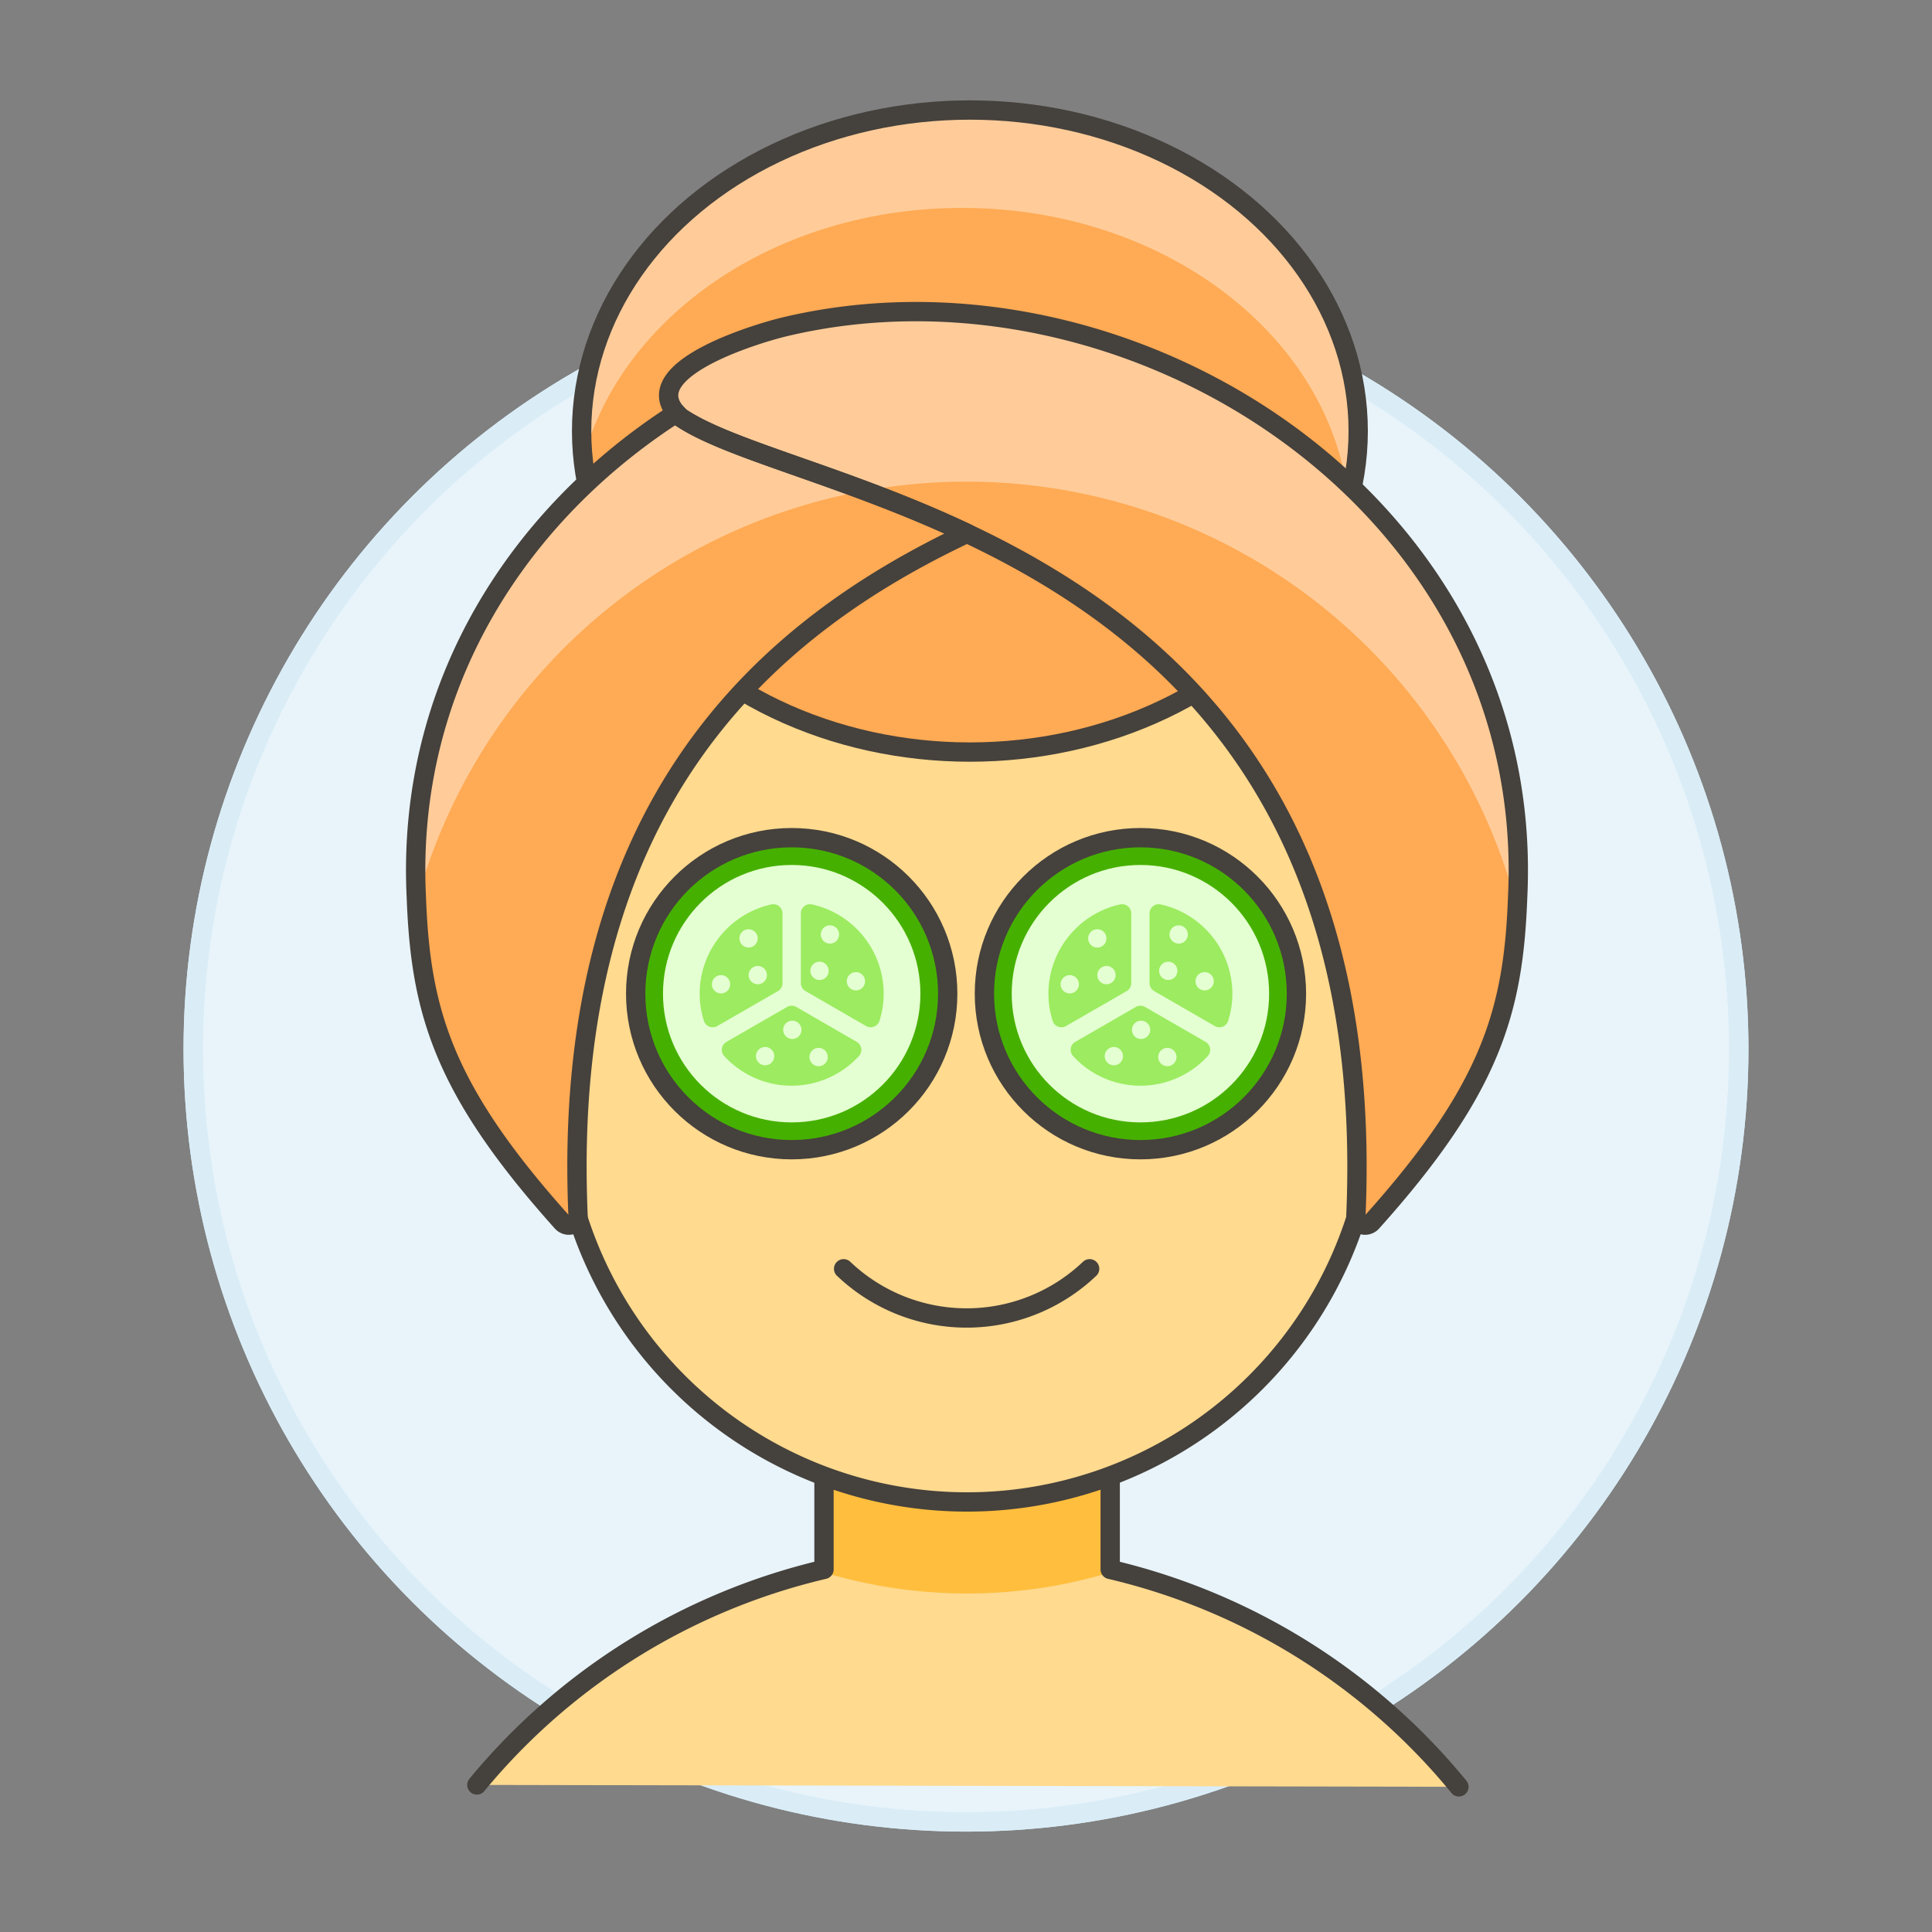 <svg xmlns="http://www.w3.org/2000/svg" viewBox="0 0 100 100"><rect x="0" y="0" width="100" height="100" fill="#808080" stroke="none"/><g class="nc-icon-wrapper"><defs/><circle class="a" cx="50" cy="54.304" r="40" fill="#e8f4fa" stroke="#daedf7" stroke-miterlimit="10"/><circle class="b" cx="50" cy="54.304" r="40" stroke="#daedf7" stroke-miterlimit="10" fill="none"/><path class="c" d="M75.511 92.485a33.093 33.093 0 0 0-18.047-11.253v-7.219H42.65v7.219a33.087 33.087 0 0 0-17.966 11.155z" style="" fill="#ffda8f"/><path class="d" d="M42.65 81.39a25.757 25.757 0 0 0 14.814 0v-7.377H42.65z" style="" fill="#ffbe3d"/><path class="e" d="M75.512 92.486a33.1 33.1 0 0 0-18.048-11.254v-7.219H42.65v7.219a33.091 33.091 0 0 0-17.967 11.156" fill="none" stroke="#45413c" stroke-linecap="round" stroke-linejoin="round"/><path class="f" d="M75.446 55.521a4.246 4.246 0 0 1-4.233 4.233c-.084 0-.169-.022-.254-.022a21.142 21.142 0 0 1-41.817 0c-.084 0-.169.022-.254.022a4.233 4.233 0 0 1 0-8.466V46a21.163 21.163 0 1 1 42.325 0v5.29a4.246 4.246 0 0 1 4.233 4.231z" fill="#ffda8f" stroke="#45413c" stroke-linecap="round" stroke-linejoin="round"/><path class="e" d="M43.666 65.672a9.232 9.232 0 0 0 12.733 0" fill="none" stroke="#45413c" stroke-linecap="round" stroke-linejoin="round"/><ellipse class="g" cx="50.202" cy="22.311" rx="20.098" ry="16.616" style="" fill="#ffaa54"/><path class="h" d="M69.811 25.99c-.855-8.526-9.482-15.228-20.015-15.228-9.608 0-17.627 5.578-19.613 13.027a13.916 13.916 0 0 1-.079-1.478c0-9.176 9-16.615 20.1-16.615s20.1 7.439 20.1 16.615a13.926 13.926 0 0 1-.494 3.677" style="" fill="#fc9"/><ellipse class="e" cx="50.202" cy="22.311" rx="20.098" ry="16.616" fill="none" stroke="#45413c" stroke-linecap="round" stroke-linejoin="round"/><path class="g" d="M35.237 21.608c6.463 4.378 36.463 6.275 34.944 41.31a.475.475 0 0 0 .828.338c6.2-6.912 7.328-10.959 7.545-16.84.987-20.4-20.147-33.74-37.938-29.5-1.296.305-8.078 2.284-5.379 4.692z" style="" fill="#ffaa54"/><path class="h" d="M35.237 21.608c1.777 1.2 5.34 2.224 9.534 3.795a29.441 29.441 0 0 1 33.755 21.58c.01-.189.021-.375.028-.567.987-20.4-20.147-33.74-37.938-29.5-1.296.305-8.078 2.284-5.379 4.692z" style="" fill="#fc9"/><path class="g" d="M50.051 27.606c-6.334-2.991-12.324-4.31-14.814-6a2.451 2.451 0 0 1-.228-.228C26.8 26.647 21.021 35.526 21.548 46.416c.217 5.881 1.343 9.928 7.544 16.84a.475.475 0 0 0 .828-.338c-.935-21.528 10.035-30.544 20.131-35.312z" style="" fill="#ffaa54"/><path class="h" d="M21.561 46.693A29.491 29.491 0 0 1 44.771 25.4c-4.195-1.571-7.757-2.591-9.534-3.795a2.451 2.451 0 0 1-.228-.228c-8.209 5.27-13.988 14.149-13.461 25.039.003.094.009.184.013.277z" style="" fill="#fc9"/><path class="e" d="M35.237 21.608c6.463 4.378 36.463 6.275 34.944 41.31a.475.475 0 0 0 .828.338c6.2-6.912 7.328-10.959 7.545-16.84.987-20.4-20.147-33.74-37.938-29.5-1.296.305-8.078 2.284-5.379 4.692z" fill="none" stroke="#45413c" stroke-linecap="round" stroke-linejoin="round"/><path class="e" d="M50.051 27.606c-6.334-2.991-12.324-4.31-14.814-6a2.451 2.451 0 0 1-.228-.228C26.8 26.647 21.021 35.526 21.548 46.416c.217 5.881 1.343 9.928 7.544 16.84a.475.475 0 0 0 .828-.338c-.935-21.528 10.035-30.544 20.131-35.312z" fill="none" stroke="#45413c" stroke-linecap="round" stroke-linejoin="round"/><g><circle class="i" cx="40.978" cy="51.433" r="8.075" style="" fill="#46b000"/><circle class="j" cx="40.978" cy="51.433" r="6.662" style="" fill="#e4ffd1"/><circle class="e" cx="40.978" cy="51.433" r="8.075" fill="none" stroke="#45413c" stroke-linecap="round" stroke-linejoin="round"/><path class="k" d="M41.452 50.884a.476.476 0 0 0 .238.412l3.139 1.812a.476.476 0 0 0 .691-.268 4.639 4.639 0 0 0 .219-1.407 4.739 4.739 0 0 0-3.706-4.619.476.476 0 0 0-.581.463z" style="" fill="#9ceb60"/><path class="k" d="M41.215 52.119a.474.474 0 0 0-.475 0l-3.14 1.809a.479.479 0 0 0-.232.341.473.473 0 0 0 .12.393 4.727 4.727 0 0 0 6.969 0 .476.476 0 0 0-.112-.734z" style="" fill="#9ceb60"/><path class="k" d="M40.265 51.3a.475.475 0 0 0 .237-.412v-3.611a.474.474 0 0 0-.58-.463 4.739 4.739 0 0 0-3.706 4.619 4.639 4.639 0 0 0 .219 1.407.475.475 0 0 0 .691.268z" style="" fill="#9ceb60"/><circle class="j" cx="37.321" cy="50.946" r=".475" style="" fill="#e4ffd1"/><circle class="j" cx="38.746" cy="48.571" r=".475" style="" fill="#e4ffd1"/><circle class="j" cx="39.221" cy="50.471" r=".475" style="" fill="#e4ffd1"/><circle class="j" cx="42.372" cy="54.712" r=".475" style="" fill="#e4ffd1"/><circle class="j" cx="39.603" cy="54.666" r=".475" style="" fill="#e4ffd1"/><circle class="j" cx="41.011" cy="53.304" r=".475" style="" fill="#e4ffd1"/><circle class="j" cx="42.958" cy="48.368" r=".475" style="" fill="#e4ffd1"/><circle class="j" cx="44.302" cy="50.79" r=".475" style="" fill="#e4ffd1"/><circle class="j" cx="42.419" cy="50.251" r=".475" style="" fill="#e4ffd1"/></g><g><circle class="i" cx="59.028" cy="51.433" r="8.075" style="" fill="#46b000"/><circle class="j" cx="59.028" cy="51.433" r="6.662" style="" fill="#e4ffd1"/><circle class="e" cx="59.028" cy="51.433" r="8.075" fill="none" stroke="#45413c" stroke-linecap="round" stroke-linejoin="round"/><path class="k" d="M59.5 50.884a.476.476 0 0 0 .238.412l3.139 1.812a.476.476 0 0 0 .691-.268 4.639 4.639 0 0 0 .219-1.407 4.739 4.739 0 0 0-3.706-4.619.476.476 0 0 0-.581.463z" style="" fill="#9ceb60"/><path class="k" d="M59.265 52.119a.474.474 0 0 0-.475 0l-3.135 1.809a.479.479 0 0 0-.232.341.473.473 0 0 0 .121.393 4.725 4.725 0 0 0 6.968 0 .476.476 0 0 0-.112-.734z" style="" fill="#9ceb60"/><path class="k" d="M58.315 51.3a.475.475 0 0 0 .237-.412v-3.611a.474.474 0 0 0-.58-.463 4.739 4.739 0 0 0-3.706 4.619 4.67 4.67 0 0 0 .219 1.407.475.475 0 0 0 .691.268z" style="" fill="#9ceb60"/><circle class="j" cx="55.371" cy="50.946" r=".475" style="" fill="#e4ffd1"/><circle class="j" cx="56.796" cy="48.571" r=".475" style="" fill="#e4ffd1"/><circle class="j" cx="57.271" cy="50.471" r=".475" style="" fill="#e4ffd1"/><circle class="j" cx="60.422" cy="54.712" r=".475" style="" fill="#e4ffd1"/><circle class="j" cx="57.653" cy="54.666" r=".475" style="" fill="#e4ffd1"/><circle class="j" cx="59.061" cy="53.304" r=".475" style="" fill="#e4ffd1"/><circle class="j" cx="61.008" cy="48.368" r=".475" style="" fill="#e4ffd1"/><circle class="j" cx="62.352" cy="50.79" r=".475" style="" fill="#e4ffd1"/><circle class="j" cx="60.469" cy="50.251" r=".475" style="" fill="#e4ffd1"/></g></g></svg>